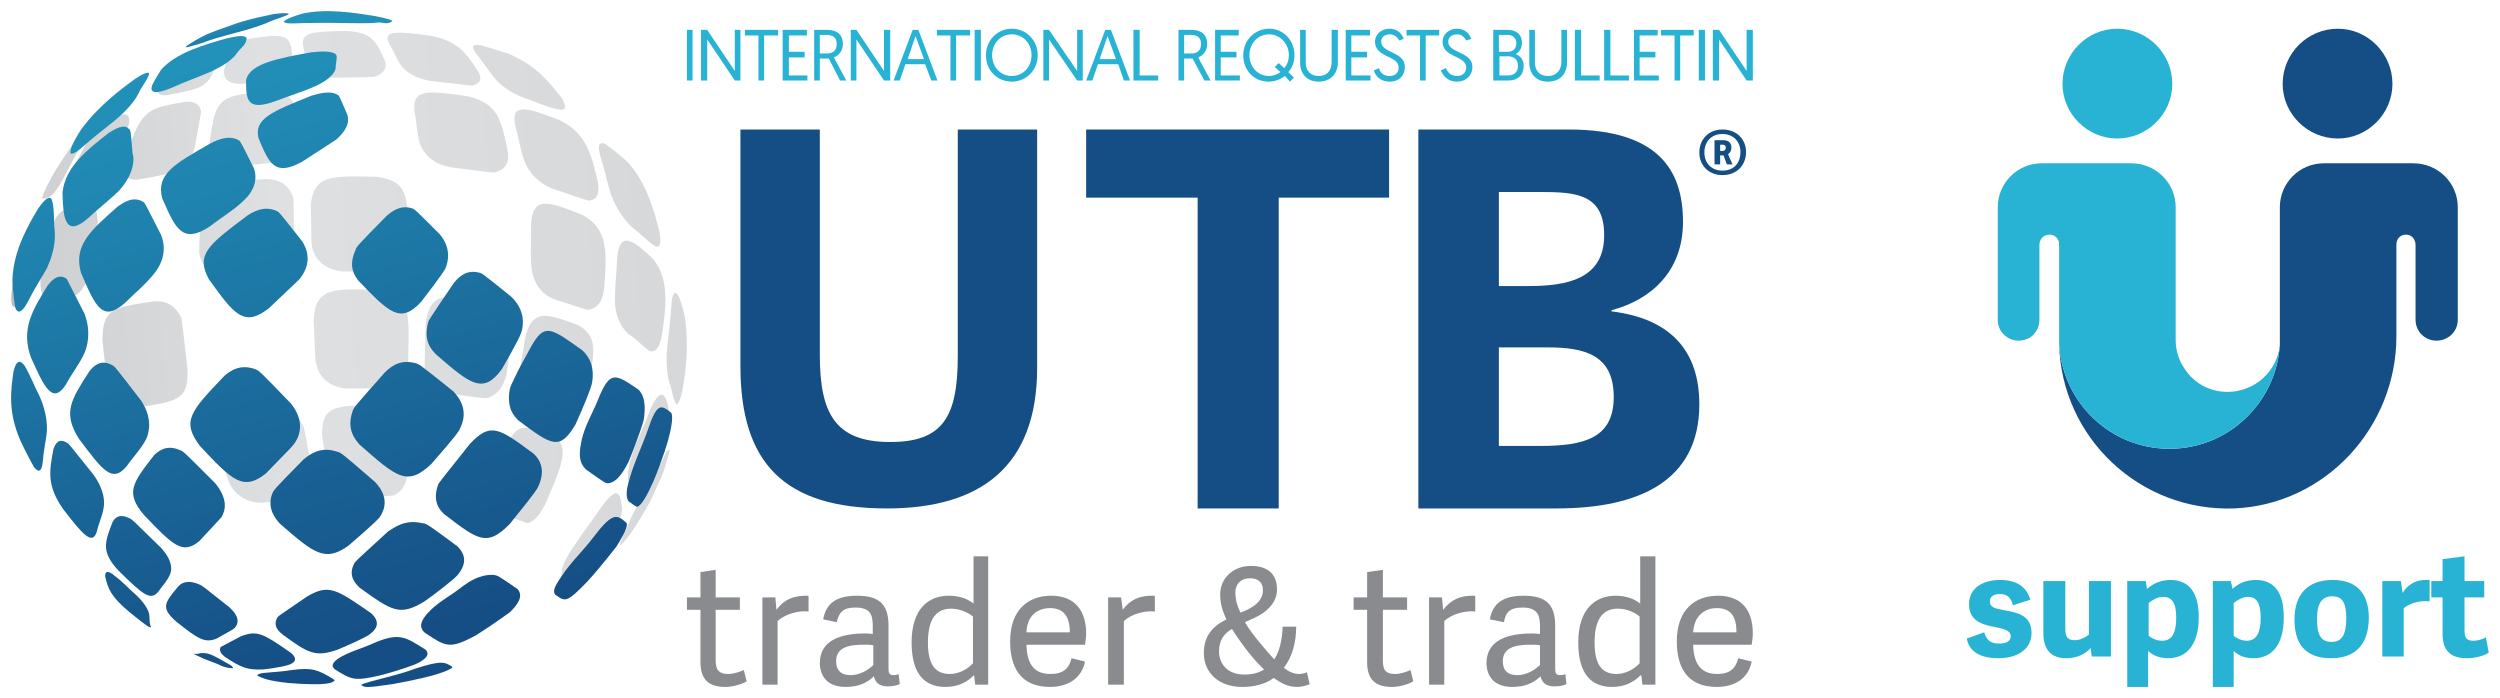<svg version="1.2" xmlns="http://www.w3.org/2000/svg" viewBox="0 0 444 124" width="444" height="124">
	<title>Vector Smart Object-ai</title>
	<defs>
		<linearGradient id="g1" x2="1" gradientUnits="userSpaceOnUse" gradientTransform="matrix(-254.218,20.177,-25.44,-320.524,192.033,98.541)">
			<stop offset="0" stop-color="#cfd0d1"/>
			<stop offset=".548" stop-color="#dfe0e1"/>
			<stop offset="1" stop-color="#b3b5b7"/>
		</linearGradient>
		<linearGradient id="g2" x2="1" gradientUnits="userSpaceOnUse" gradientTransform="matrix(-269.888,21.421,-29.484,-371.478,197.144,86.433)">
			<stop offset="0" stop-color="#cfd0d1"/>
			<stop offset=".548" stop-color="#dfe0e1"/>
			<stop offset="1" stop-color="#b3b5b7"/>
		</linearGradient>
		<linearGradient id="g3" x2="1" gradientUnits="userSpaceOnUse" gradientTransform="matrix(-289.227,22.956,-25.19,-317.37,208.787,77.938)">
			<stop offset="0" stop-color="#cfd0d1"/>
			<stop offset=".548" stop-color="#dfe0e1"/>
			<stop offset="1" stop-color="#b3b5b7"/>
		</linearGradient>
		<linearGradient id="g4" x2="1" gradientUnits="userSpaceOnUse" gradientTransform="matrix(-293.679,23.31,-23.339,-294.05,214.643,77.095)">
			<stop offset="0" stop-color="#cfd0d1"/>
			<stop offset=".548" stop-color="#dfe0e1"/>
			<stop offset="1" stop-color="#b3b5b7"/>
		</linearGradient>
		<linearGradient id="g5" x2="1" gradientUnits="userSpaceOnUse" gradientTransform="matrix(-246.326,19.551,-31.661,-398.903,188.774,93.948)">
			<stop offset="0" stop-color="#cfd0d1"/>
			<stop offset=".548" stop-color="#dfe0e1"/>
			<stop offset="1" stop-color="#b3b5b7"/>
		</linearGradient>
		<linearGradient id="g6" x2="1" gradientUnits="userSpaceOnUse" gradientTransform="matrix(-278.774,22.126,-47.591,-599.609,197.659,85.626)">
			<stop offset="0" stop-color="#cfd0d1"/>
			<stop offset=".548" stop-color="#dfe0e1"/>
			<stop offset="1" stop-color="#b3b5b7"/>
		</linearGradient>
		<linearGradient id="g7" x2="1" gradientUnits="userSpaceOnUse" gradientTransform="matrix(-275.747,21.886,-30.284,-381.552,197.224,68.539)">
			<stop offset="0" stop-color="#cfd0d1"/>
			<stop offset=".548" stop-color="#dfe0e1"/>
			<stop offset="1" stop-color="#b3b5b7"/>
		</linearGradient>
		<linearGradient id="g8" x2="1" gradientUnits="userSpaceOnUse" gradientTransform="matrix(-273.177,21.682,-25.349,-319.374,197.504,62.75)">
			<stop offset="0" stop-color="#cfd0d1"/>
			<stop offset=".548" stop-color="#dfe0e1"/>
			<stop offset="1" stop-color="#b3b5b7"/>
		</linearGradient>
		<linearGradient id="g9" x2="1" gradientUnits="userSpaceOnUse" gradientTransform="matrix(-283.655,22.514,-23.929,-301.482,204.453,59.217)">
			<stop offset="0" stop-color="#cfd0d1"/>
			<stop offset=".548" stop-color="#dfe0e1"/>
			<stop offset="1" stop-color="#b3b5b7"/>
		</linearGradient>
		<linearGradient id="g10" x2="1" gradientUnits="userSpaceOnUse" gradientTransform="matrix(-302.148,23.982,-30.367,-382.602,222.549,58.449)">
			<stop offset="0" stop-color="#cfd0d1"/>
			<stop offset=".548" stop-color="#dfe0e1"/>
			<stop offset="1" stop-color="#b3b5b7"/>
		</linearGradient>
		<linearGradient id="g11" x2="1" gradientUnits="userSpaceOnUse" gradientTransform="matrix(-388.069,30.801,-154.17,-1942.398,225.027,71.193)">
			<stop offset="0" stop-color="#cfd0d1"/>
			<stop offset=".548" stop-color="#dfe0e1"/>
			<stop offset="1" stop-color="#b3b5b7"/>
		</linearGradient>
		<linearGradient id="g12" x2="1" gradientUnits="userSpaceOnUse" gradientTransform="matrix(-318.052,25.244,-55.689,-701.632,206.856,57.648)">
			<stop offset="0" stop-color="#cfd0d1"/>
			<stop offset=".548" stop-color="#dfe0e1"/>
			<stop offset="1" stop-color="#b3b5b7"/>
		</linearGradient>
		<linearGradient id="g13" x2="1" gradientUnits="userSpaceOnUse" gradientTransform="matrix(-297.17,23.587,-34.341,-432.662,202.456,48.386)">
			<stop offset="0" stop-color="#cfd0d1"/>
			<stop offset=".548" stop-color="#dfe0e1"/>
			<stop offset="1" stop-color="#b3b5b7"/>
		</linearGradient>
		<linearGradient id="g14" x2="1" gradientUnits="userSpaceOnUse" gradientTransform="matrix(-281.512,22.344,-22.23,-280.084,201.809,38.482)">
			<stop offset="0" stop-color="#cfd0d1"/>
			<stop offset=".548" stop-color="#dfe0e1"/>
			<stop offset="1" stop-color="#b3b5b7"/>
		</linearGradient>
		<linearGradient id="g15" x2="1" gradientUnits="userSpaceOnUse" gradientTransform="matrix(-269.932,21.425,-20.441,-257.542,198.147,38.061)">
			<stop offset="0" stop-color="#cfd0d1"/>
			<stop offset=".548" stop-color="#dfe0e1"/>
			<stop offset="1" stop-color="#b3b5b7"/>
		</linearGradient>
		<linearGradient id="g16" x2="1" gradientUnits="userSpaceOnUse" gradientTransform="matrix(-265.331,21.06,-31.594,-398.055,198.076,40.923)">
			<stop offset="0" stop-color="#cfd0d1"/>
			<stop offset=".548" stop-color="#dfe0e1"/>
			<stop offset="1" stop-color="#b3b5b7"/>
		</linearGradient>
		<linearGradient id="g17" x2="1" gradientUnits="userSpaceOnUse" gradientTransform="matrix(-7.468,.593,-1.34,-16.886,9.722,58.055)">
			<stop offset="0" stop-color="#cfd0d1"/>
			<stop offset=".548" stop-color="#dfe0e1"/>
			<stop offset="1" stop-color="#b3b5b7"/>
		</linearGradient>
		<linearGradient id="g18" x2="1" gradientUnits="userSpaceOnUse" gradientTransform="matrix(-364.82,28.956,-57.569,-725.32,218.968,36.804)">
			<stop offset="0" stop-color="#cfd0d1"/>
			<stop offset=".548" stop-color="#dfe0e1"/>
			<stop offset="1" stop-color="#b3b5b7"/>
		</linearGradient>
		<linearGradient id="g19" x2="1" gradientUnits="userSpaceOnUse" gradientTransform="matrix(-311.628,24.734,-30.284,-381.551,205.955,27.791)">
			<stop offset="0" stop-color="#cfd0d1"/>
			<stop offset=".548" stop-color="#dfe0e1"/>
			<stop offset="1" stop-color="#b3b5b7"/>
		</linearGradient>
		<linearGradient id="g20" x2="1" gradientUnits="userSpaceOnUse" gradientTransform="matrix(-290.84,23.084,-21.747,-273.996,201.366,21.517)">
			<stop offset="0" stop-color="#cfd0d1"/>
			<stop offset=".548" stop-color="#dfe0e1"/>
			<stop offset="1" stop-color="#b3b5b7"/>
		</linearGradient>
		<linearGradient id="g21" x2="1" gradientUnits="userSpaceOnUse" gradientTransform="matrix(-263.471,20.912,-16.961,-213.692,192.725,18.907)">
			<stop offset="0" stop-color="#cfd0d1"/>
			<stop offset=".548" stop-color="#dfe0e1"/>
			<stop offset="1" stop-color="#b3b5b7"/>
		</linearGradient>
		<linearGradient id="g22" x2="1" gradientUnits="userSpaceOnUse" gradientTransform="matrix(-254.638,20.211,-18.211,-229.447,188.294,20.58)">
			<stop offset="0" stop-color="#cfd0d1"/>
			<stop offset=".548" stop-color="#dfe0e1"/>
			<stop offset="1" stop-color="#b3b5b7"/>
		</linearGradient>
		<linearGradient id="g23" x2="1" gradientUnits="userSpaceOnUse" gradientTransform="matrix(-251.624,19.972,-22.049,-277.804,186.819,22.362)">
			<stop offset="0" stop-color="#cfd0d1"/>
			<stop offset=".548" stop-color="#dfe0e1"/>
			<stop offset="1" stop-color="#b3b5b7"/>
		</linearGradient>
		<linearGradient id="g24" x2="1" gradientUnits="userSpaceOnUse" gradientTransform="matrix(-246.249,19.545,-24.65,-310.562,183.301,23.614)">
			<stop offset="0" stop-color="#cfd0d1"/>
			<stop offset=".548" stop-color="#dfe0e1"/>
			<stop offset="1" stop-color="#b3b5b7"/>
		</linearGradient>
		<linearGradient id="g25" x2="1" gradientUnits="userSpaceOnUse" gradientTransform="matrix(-290.299,23.041,-18.89,-237.995,198.328,11.06)">
			<stop offset="0" stop-color="#cfd0d1"/>
			<stop offset=".548" stop-color="#dfe0e1"/>
			<stop offset="1" stop-color="#b3b5b7"/>
		</linearGradient>
		<linearGradient id="g26" x2="1" gradientUnits="userSpaceOnUse" gradientTransform="matrix(-277.422,22.019,-14.367,-181.015,195.073,5.664)">
			<stop offset="0" stop-color="#cfd0d1"/>
			<stop offset=".548" stop-color="#dfe0e1"/>
			<stop offset="1" stop-color="#b3b5b7"/>
		</linearGradient>
		<linearGradient id="g27" x2="1" gradientUnits="userSpaceOnUse" gradientTransform="matrix(-273.246,21.688,-13.144,-165.598,194.894,3.579)">
			<stop offset="0" stop-color="#cfd0d1"/>
			<stop offset=".548" stop-color="#dfe0e1"/>
			<stop offset="1" stop-color="#b3b5b7"/>
		</linearGradient>
		<linearGradient id="g28" x2="1" gradientUnits="userSpaceOnUse" gradientTransform="matrix(-263.338,20.901,-13.573,-171.001,191.358,3.955)">
			<stop offset="0" stop-color="#cfd0d1"/>
			<stop offset=".548" stop-color="#dfe0e1"/>
			<stop offset="1" stop-color="#b3b5b7"/>
		</linearGradient>
		<linearGradient id="g29" x2="1" gradientUnits="userSpaceOnUse" gradientTransform="matrix(-250.527,19.884,-14.067,-177.235,184.439,5.75)">
			<stop offset="0" stop-color="#cfd0d1"/>
			<stop offset=".548" stop-color="#dfe0e1"/>
			<stop offset="1" stop-color="#b3b5b7"/>
		</linearGradient>
		<linearGradient id="g30" x2="1" gradientUnits="userSpaceOnUse" gradientTransform="matrix(-67.677,-233.844,740.325,-214.258,105.083,161.068)">
			<stop offset="0" stop-color="#154e85"/>
			<stop offset="1" stop-color="#28b3d4"/>
		</linearGradient>
		<linearGradient id="g31" x2="1" gradientUnits="userSpaceOnUse" gradientTransform="matrix(-93.171,-321.934,780.829,-225.981,105.628,217.682)">
			<stop offset="0" stop-color="#154e85"/>
			<stop offset="1" stop-color="#28b3d4"/>
		</linearGradient>
		<linearGradient id="g32" x2="1" gradientUnits="userSpaceOnUse" gradientTransform="matrix(-74.085,-255.984,378.97,-109.678,88.041,170.481)">
			<stop offset="0" stop-color="#154e85"/>
			<stop offset="1" stop-color="#28b3d4"/>
		</linearGradient>
		<linearGradient id="g33" x2="1" gradientUnits="userSpaceOnUse" gradientTransform="matrix(-57.44,-198.473,187.746,-54.336,81.381,128.807)">
			<stop offset="0" stop-color="#154e85"/>
			<stop offset="1" stop-color="#28b3d4"/>
		</linearGradient>
		<linearGradient id="g34" x2="1" gradientUnits="userSpaceOnUse" gradientTransform="matrix(-54.799,-189.345,166.948,-48.317,87.339,119.534)">
			<stop offset="0" stop-color="#154e85"/>
			<stop offset="1" stop-color="#28b3d4"/>
		</linearGradient>
		<linearGradient id="g35" x2="1" gradientUnits="userSpaceOnUse" gradientTransform="matrix(-53.309,-184.198,150.533,-43.566,94.359,113.045)">
			<stop offset="0" stop-color="#154e85"/>
			<stop offset="1" stop-color="#28b3d4"/>
		</linearGradient>
		<linearGradient id="g36" x2="1" gradientUnits="userSpaceOnUse" gradientTransform="matrix(-53.642,-185.347,143.447,-41.515,99.313,109.796)">
			<stop offset="0" stop-color="#154e85"/>
			<stop offset="1" stop-color="#28b3d4"/>
		</linearGradient>
		<linearGradient id="g37" x2="1" gradientUnits="userSpaceOnUse" gradientTransform="matrix(-54.23,-187.38,138.32,-40.031,98.476,108.848)">
			<stop offset="0" stop-color="#154e85"/>
			<stop offset="1" stop-color="#28b3d4"/>
		</linearGradient>
		<linearGradient id="g38" x2="1" gradientUnits="userSpaceOnUse" gradientTransform="matrix(-3.523,-12.175,135.811,-39.305,41.481,12.141)">
			<stop offset="0" stop-color="#154e85"/>
			<stop offset="1" stop-color="#28b3d4"/>
		</linearGradient>
		<linearGradient id="g39" x2="1" gradientUnits="userSpaceOnUse" gradientTransform="matrix(-119.771,-413.843,1332.83,-385.736,110.707,290.448)">
			<stop offset="0" stop-color="#154e85"/>
			<stop offset="1" stop-color="#28b3d4"/>
		</linearGradient>
		<linearGradient id="g40" x2="1" gradientUnits="userSpaceOnUse" gradientTransform="matrix(-65.988,-228.008,262.267,-75.903,61.274,158.683)">
			<stop offset="0" stop-color="#154e85"/>
			<stop offset="1" stop-color="#28b3d4"/>
		</linearGradient>
		<linearGradient id="g41" x2="1" gradientUnits="userSpaceOnUse" gradientTransform="matrix(-60.605,-209.407,212.966,-61.635,59.609,142.46)">
			<stop offset="0" stop-color="#154e85"/>
			<stop offset="1" stop-color="#28b3d4"/>
		</linearGradient>
		<linearGradient id="g42" x2="1" gradientUnits="userSpaceOnUse" gradientTransform="matrix(-57.721,-199.442,201.6,-58.345,72.766,123.442)">
			<stop offset="0" stop-color="#154e85"/>
			<stop offset="1" stop-color="#28b3d4"/>
		</linearGradient>
		<linearGradient id="g43" x2="1" gradientUnits="userSpaceOnUse" gradientTransform="matrix(-58.998,-203.854,218.377,-63.201,82.542,116.556)">
			<stop offset="0" stop-color="#154e85"/>
			<stop offset="1" stop-color="#28b3d4"/>
		</linearGradient>
		<linearGradient id="g44" x2="1" gradientUnits="userSpaceOnUse" gradientTransform="matrix(-70.399,-243.249,330.294,-95.591,95.446,107.841)">
			<stop offset="0" stop-color="#154e85"/>
			<stop offset="1" stop-color="#28b3d4"/>
		</linearGradient>
		<linearGradient id="g45" x2="1" gradientUnits="userSpaceOnUse" gradientTransform="matrix(-82.393,-284.691,489.326,-141.617,62.335,206.827)">
			<stop offset="0" stop-color="#154e85"/>
			<stop offset="1" stop-color="#28b3d4"/>
		</linearGradient>
		<linearGradient id="g46" x2="1" gradientUnits="userSpaceOnUse" gradientTransform="matrix(-64.446,-222.681,234.333,-67.819,39.542,165.225)">
			<stop offset="0" stop-color="#154e85"/>
			<stop offset="1" stop-color="#28b3d4"/>
		</linearGradient>
		<linearGradient id="g47" x2="1" gradientUnits="userSpaceOnUse" gradientTransform="matrix(-59.14,-204.346,175.821,-50.885,34.87,150.045)">
			<stop offset="0" stop-color="#154e85"/>
			<stop offset="1" stop-color="#28b3d4"/>
		</linearGradient>
		<linearGradient id="g48" x2="1" gradientUnits="userSpaceOnUse" gradientTransform="matrix(-57.16,-197.503,187.288,-54.203,46.177,132.763)">
			<stop offset="0" stop-color="#154e85"/>
			<stop offset="1" stop-color="#28b3d4"/>
		</linearGradient>
		<linearGradient id="g49" x2="1" gradientUnits="userSpaceOnUse" gradientTransform="matrix(-59.074,-204.117,222.429,-64.373,57.286,125.672)">
			<stop offset="0" stop-color="#154e85"/>
			<stop offset="1" stop-color="#28b3d4"/>
		</linearGradient>
		<linearGradient id="g50" x2="1" gradientUnits="userSpaceOnUse" gradientTransform="matrix(-64.267,-222.059,298.904,-86.506,68.831,118.645)">
			<stop offset="0" stop-color="#154e85"/>
			<stop offset="1" stop-color="#28b3d4"/>
		</linearGradient>
		<linearGradient id="g51" x2="1" gradientUnits="userSpaceOnUse" gradientTransform="matrix(-77.289,-267.054,480.88,-139.172,77.586,111.384)">
			<stop offset="0" stop-color="#154e85"/>
			<stop offset="1" stop-color="#28b3d4"/>
		</linearGradient>
		<linearGradient id="g52" x2="1" gradientUnits="userSpaceOnUse" gradientTransform="matrix(-53.751,-185.724,119.86,-34.689,3.723,150.108)">
			<stop offset="0" stop-color="#154e85"/>
			<stop offset="1" stop-color="#28b3d4"/>
		</linearGradient>
		<linearGradient id="g53" x2="1" gradientUnits="userSpaceOnUse" gradientTransform="matrix(-52.215,-180.416,103.686,-30.008,11.195,142.315)">
			<stop offset="0" stop-color="#154e85"/>
			<stop offset="1" stop-color="#28b3d4"/>
		</linearGradient>
		<linearGradient id="g54" x2="1" gradientUnits="userSpaceOnUse" gradientTransform="matrix(-52.512,-181.446,123.689,-35.797,20.816,136.895)">
			<stop offset="0" stop-color="#154e85"/>
			<stop offset="1" stop-color="#28b3d4"/>
		</linearGradient>
		<linearGradient id="g55" x2="1" gradientUnits="userSpaceOnUse" gradientTransform="matrix(-54.267,-187.508,159.319,-46.109,32.178,131.898)">
			<stop offset="0" stop-color="#154e85"/>
			<stop offset="1" stop-color="#28b3d4"/>
		</linearGradient>
		<linearGradient id="g56" x2="1" gradientUnits="userSpaceOnUse" gradientTransform="matrix(-67.647,-233.739,369.501,-106.938,55.411,120.585)">
			<stop offset="0" stop-color="#154e85"/>
			<stop offset="1" stop-color="#28b3d4"/>
		</linearGradient>
		<linearGradient id="g57" x2="1" gradientUnits="userSpaceOnUse" gradientTransform="matrix(-95.844,-331.169,925.265,-267.782,62.795,111.46)">
			<stop offset="0" stop-color="#154e85"/>
			<stop offset="1" stop-color="#28b3d4"/>
		</linearGradient>
		<linearGradient id="g58" x2="1" gradientUnits="userSpaceOnUse" gradientTransform="matrix(-218.195,-753.926,5982.705,-1731.464,60.383,84.693)">
			<stop offset="0" stop-color="#154e85"/>
			<stop offset="1" stop-color="#28b3d4"/>
		</linearGradient>
		<linearGradient id="g59" x2="1" gradientUnits="userSpaceOnUse" gradientTransform="matrix(-45.991,-158.91,47.395,-13.717,-6.5,137.062)">
			<stop offset="0" stop-color="#154e85"/>
			<stop offset="1" stop-color="#28b3d4"/>
		</linearGradient>
		<linearGradient id="g60" x2="1" gradientUnits="userSpaceOnUse" gradientTransform="matrix(-47.223,-163.171,75.193,-21.762,9.998,133.014)">
			<stop offset="0" stop-color="#154e85"/>
			<stop offset="1" stop-color="#28b3d4"/>
		</linearGradient>
		<linearGradient id="g61" x2="1" gradientUnits="userSpaceOnUse" gradientTransform="matrix(-49.731,-171.834,116.413,-33.691,23.233,129.902)">
			<stop offset="0" stop-color="#154e85"/>
			<stop offset="1" stop-color="#28b3d4"/>
		</linearGradient>
		<linearGradient id="g62" x2="1" gradientUnits="userSpaceOnUse" gradientTransform="matrix(-55.24,-190.868,197.983,-57.298,35.353,126.704)">
			<stop offset="0" stop-color="#154e85"/>
			<stop offset="1" stop-color="#28b3d4"/>
		</linearGradient>
		<linearGradient id="g63" x2="1" gradientUnits="userSpaceOnUse" gradientTransform="matrix(-64.038,-221.271,376.097,-108.847,44.929,121.864)">
			<stop offset="0" stop-color="#154e85"/>
			<stop offset="1" stop-color="#28b3d4"/>
		</linearGradient>
		<linearGradient id="g64" x2="1" gradientUnits="userSpaceOnUse" gradientTransform="matrix(-63.427,-219.158,561.775,-162.584,50.949,117.113)">
			<stop offset="0" stop-color="#154e85"/>
			<stop offset="1" stop-color="#28b3d4"/>
		</linearGradient>
		<linearGradient id="g65" x2="1" gradientUnits="userSpaceOnUse" gradientTransform="matrix(-45.004,-155.5,75.587,-21.876,22.089,127.029)">
			<stop offset="0" stop-color="#154e85"/>
			<stop offset="1" stop-color="#28b3d4"/>
		</linearGradient>
		<linearGradient id="g66" x2="1" gradientUnits="userSpaceOnUse" gradientTransform="matrix(-47.645,-164.627,228.792,-66.215,38.511,122.363)">
			<stop offset="0" stop-color="#154e85"/>
			<stop offset="1" stop-color="#28b3d4"/>
		</linearGradient>
	</defs>
	<style>
		.s0 { fill: #28b3d4 } 
		.s1 { fill: #154e85 } 
		.s2 { fill: #898b8e } 
		.s3 { fill: url(#g1) } 
		.s4 { fill: url(#g2) } 
		.s5 { fill: url(#g3) } 
		.s6 { fill: url(#g4) } 
		.s7 { fill: url(#g5) } 
		.s8 { fill: url(#g6) } 
		.s9 { fill: url(#g7) } 
		.s10 { fill: url(#g8) } 
		.s11 { fill: url(#g9) } 
		.s12 { fill: url(#g10) } 
		.s13 { fill: url(#g11) } 
		.s14 { fill: url(#g12) } 
		.s15 { fill: url(#g13) } 
		.s16 { fill: url(#g14) } 
		.s17 { fill: url(#g15) } 
		.s18 { fill: url(#g16) } 
		.s19 { fill: url(#g17) } 
		.s20 { fill: url(#g18) } 
		.s21 { fill: url(#g19) } 
		.s22 { fill: url(#g20) } 
		.s23 { fill: url(#g21) } 
		.s24 { fill: url(#g22) } 
		.s25 { fill: url(#g23) } 
		.s26 { fill: url(#g24) } 
		.s27 { fill: url(#g25) } 
		.s28 { fill: url(#g26) } 
		.s29 { fill: url(#g27) } 
		.s30 { fill: url(#g28) } 
		.s31 { fill: url(#g29) } 
		.s32 { fill: url(#g30) } 
		.s33 { fill: url(#g31) } 
		.s34 { fill: url(#g32) } 
		.s35 { fill: url(#g33) } 
		.s36 { fill: url(#g34) } 
		.s37 { fill: url(#g35) } 
		.s38 { fill: url(#g36) } 
		.s39 { fill: url(#g37) } 
		.s40 { fill: url(#g38) } 
		.s41 { fill: url(#g39) } 
		.s42 { fill: url(#g40) } 
		.s43 { fill: url(#g41) } 
		.s44 { fill: url(#g42) } 
		.s45 { fill: url(#g43) } 
		.s46 { fill: url(#g44) } 
		.s47 { fill: url(#g45) } 
		.s48 { fill: url(#g46) } 
		.s49 { fill: url(#g47) } 
		.s50 { fill: url(#g48) } 
		.s51 { fill: url(#g49) } 
		.s52 { fill: url(#g50) } 
		.s53 { fill: url(#g51) } 
		.s54 { fill: url(#g52) } 
		.s55 { fill: url(#g53) } 
		.s56 { fill: url(#g54) } 
		.s57 { fill: url(#g55) } 
		.s58 { fill: url(#g56) } 
		.s59 { fill: url(#g57) } 
		.s60 { fill: url(#g58) } 
		.s61 { fill: url(#g59) } 
		.s62 { fill: url(#g60) } 
		.s63 { fill: url(#g61) } 
		.s64 { fill: url(#g62) } 
		.s65 { fill: url(#g63) } 
		.s66 { fill: url(#g64) } 
		.s67 { fill: url(#g65) } 
		.s68 { fill: url(#g66) } 
	</style>
	<g id="Layer 1">
		<g id="&lt;Group&gt;">
			<path id="&lt;Compound Path&gt;" class="s0" d="m122 5.3h1v9h-1z"/>
			<path id="&lt;Compound Path&gt;" class="s0" d="m124.5 5.3h1.1l4.9 7.3v-7.3h1v9h-1l-4.9-7.3v7.3h-1.1z"/>
			<path id="&lt;Compound Path&gt;" class="s0" d="m134.7 6.3h-2.4v-1h5.9v1h-2.5v8h-1z"/>
			<path id="&lt;Compound Path&gt;" class="s0" d="m139 5.3h4.3v1h-3.2v2.9h2.8v1h-2.8v3.2h3.3v0.9h-4.4z"/>
			<path id="&lt;Compound Path&gt;" fill-rule="evenodd" class="s0" d="m144.6 5.3h2.3c1.8 0 2.8 0.9 2.8 2.5 0 1.1-0.6 2-1.6 2.4l2.2 4.1h-1.1l-2-3.9h-1.6v3.9h-1zm2.3 4.2c1 0 1.7-0.5 1.7-1.7 0-1-0.5-1.6-1.8-1.6h-1.2v3.3z"/>
			<path id="&lt;Compound Path&gt;" class="s0" d="m151.1 5.3h1l4.9 7.3v-7.3h1.1v9h-1.1l-4.9-7.3v7.3h-1z"/>
			<path id="&lt;Compound Path&gt;" fill-rule="evenodd" class="s0" d="m160.8 11.4l-1 2.9h-1.1l3.4-9h1l3.4 9h-1.1l-1.1-2.9zm1.8-5l-1.4 4.1h2.9z"/>
			<path id="&lt;Compound Path&gt;" class="s0" d="m168.8 6.3h-2.4v-1h5.9v1h-2.5v8h-1z"/>
			<path id="&lt;Compound Path&gt;" class="s0" d="m173.1 5.3h1.1v9h-1.1z"/>
			<path id="&lt;Compound Path&gt;" fill-rule="evenodd" class="s0" d="m179.7 5.1c2.6 0 4.6 2.1 4.6 4.7 0 2.6-2 4.7-4.6 4.7-2.6 0-4.6-2-4.6-4.7 0-2.6 2-4.7 4.6-4.7zm0 8.4c2 0 3.5-1.6 3.5-3.7 0-2.1-1.5-3.7-3.5-3.7-2 0-3.5 1.6-3.5 3.7 0 2.1 1.5 3.7 3.5 3.7z"/>
			<path id="&lt;Compound Path&gt;" class="s0" d="m185.3 5.3h1l5 7.3v-7.3h1v9h-1l-5-7.3v7.3h-1z"/>
			<path id="&lt;Compound Path&gt;" fill-rule="evenodd" class="s0" d="m195 11.4l-1 2.9h-1.1l3.4-9h1l3.4 9h-1.1l-1-2.9zm1.7-5l-1.4 4.1h2.9z"/>
			<path id="&lt;Compound Path&gt;" class="s0" d="m201.3 5.3h1.1v8.1h3.3v0.9h-4.4z"/>
			<path id="&lt;Compound Path&gt;" fill-rule="evenodd" class="s0" d="m209.3 5.3h2.3c1.8 0 2.8 0.9 2.8 2.5 0 1.1-0.6 2-1.6 2.4l2.2 4.1h-1.1l-2.1-3.9h-1.5v3.9h-1zm2.3 4.2c1 0 1.7-0.5 1.7-1.7 0-1-0.5-1.6-1.8-1.6h-1.2v3.3z"/>
			<path id="&lt;Compound Path&gt;" class="s0" d="m215.8 5.3h4.2v1h-3.2v2.9h2.8v1h-2.8v3.2h3.4v0.9h-4.4z"/>
			<path id="&lt;Compound Path&gt;" fill-rule="evenodd" class="s0" d="m225.4 5.1c2.6 0 4.5 2.1 4.5 4.7 0 1.2-0.4 2.3-1.1 3l1 1-0.7 0.7-0.9-1c-0.8 0.6-1.8 1-2.9 1-2.6 0-4.5-2-4.5-4.7 0-2.6 2-4.7 4.6-4.7zm0 8.4c0.7 0 1.5-0.3 2-0.7l-1-0.9 0.7-0.7 1 0.9c0.5-0.6 0.8-1.4 0.8-2.3 0-2.1-1.6-3.7-3.5-3.7-2 0-3.5 1.6-3.5 3.7 0 2.1 1.5 3.7 3.5 3.7z"/>
			<path id="&lt;Compound Path&gt;" class="s0" d="m230.9 11.1v-5.8h1v5.8c0 1.4 0.8 2.4 2.3 2.4 1.5 0 2.3-1 2.3-2.5v-5.7h1.1v5.8c0 2-1.3 3.4-3.4 3.4-2.1 0-3.3-1.4-3.3-3.4z"/>
			<path id="&lt;Compound Path&gt;" class="s0" d="m239 5.3h4.3v1h-3.3v2.9h2.8v1h-2.8v3.2h3.4v0.9h-4.4z"/>
			<path id="&lt;Compound Path&gt;" class="s0" d="m244.9 12.1c0.2 0.7 0.7 1.4 1.9 1.4 1 0 1.6-0.6 1.6-1.5 0-2.2-4.2-1.7-4.2-4.6 0-1.2 1-2.3 2.6-2.3 1.6 0 2.3 1.2 2.5 1.8l-0.8 0.3c-0.2-0.4-0.7-1.1-1.7-1.1-1 0-1.5 0.6-1.5 1.3 0 2.1 4.2 1.7 4.2 4.5 0 1.5-1 2.6-2.7 2.6-1.8 0-2.6-1.2-2.8-2z"/>
			<path id="&lt;Compound Path&gt;" class="s0" d="m252.2 6.3h-2.4v-1h5.8v1h-2.4v8h-1z"/>
			<path id="&lt;Compound Path&gt;" class="s0" d="m256.8 12.1c0.3 0.7 0.8 1.4 2 1.4 0.9 0 1.6-0.6 1.6-1.5 0-2.2-4.2-1.7-4.2-4.6 0-1.2 1-2.3 2.6-2.3 1.6 0 2.3 1.2 2.5 1.8l-0.9 0.3c-0.2-0.4-0.7-1.1-1.6-1.1-1 0-1.6 0.6-1.6 1.3 0 2.1 4.3 1.7 4.3 4.5 0 1.5-1.1 2.6-2.8 2.6-1.7 0-2.5-1.2-2.8-2z"/>
			<path id="&lt;Compound Path&gt;" fill-rule="evenodd" class="s0" d="m265.2 5.3h2.5c1.7 0 2.6 0.9 2.6 2.3 0 0.9-0.4 1.6-1.1 2 0.8 0.3 1.4 1 1.4 2.1 0 1.7-1.1 2.6-2.7 2.6h-2.7zm2.6 3.9c0.9 0 1.5-0.6 1.5-1.5 0-0.9-0.6-1.5-1.5-1.5h-1.6v3zm0 4.2c1.1 0 1.8-0.6 1.8-1.7 0-1.2-0.8-1.7-1.8-1.7h-1.5v3.4z"/>
			<path id="&lt;Compound Path&gt;" class="s0" d="m271.6 11.1v-5.8h1v5.8c0 1.4 0.8 2.4 2.3 2.4 1.5 0 2.4-1 2.4-2.5v-5.7h1v5.8c0 2-1.2 3.4-3.4 3.4-2.1 0-3.3-1.4-3.3-3.4z"/>
			<path id="&lt;Compound Path&gt;" class="s0" d="m279.7 5.3h1.1v8.1h3.3v0.9h-4.4z"/>
			<path id="&lt;Compound Path&gt;" class="s0" d="m284.9 5.3h1.1v8.1h3.3v0.9h-4.4z"/>
			<path id="&lt;Compound Path&gt;" class="s0" d="m290.2 5.3h4.2v1h-3.2v2.9h2.8v1h-2.8v3.2h3.4v0.9h-4.4z"/>
			<path id="&lt;Compound Path&gt;" class="s0" d="m297.4 6.3h-2.4v-1h5.8v1h-2.4v8h-1z"/>
			<path id="&lt;Compound Path&gt;" class="s0" d="m301.7 5.3h1.1v9h-1.1z"/>
			<path id="&lt;Compound Path&gt;" class="s0" d="m304.2 5.3h1.1l4.9 7.3v-7.3h1.1v9h-1.1l-4.9-7.3v7.3h-1.1z"/>
		</g>
		<g id="&lt;Group&gt;">
			<path id="&lt;Compound Path&gt;" fill-rule="evenodd" class="s1" d="m305.9 23c2.6 0 4.2 1.8 4.2 4 0 2.3-1.6 4.1-4.2 4.1-2.5 0-4.1-1.8-4.1-4 0-2.3 1.6-4.1 4.1-4.1zm0 7.3c2.1 0 3.2-1.4 3.2-3.3 0-1.8-1.2-3.2-3.2-3.2-2 0-3.2 1.4-3.2 3.3 0 1.8 1.2 3.2 3.2 3.2zm-0.4-2.7v1.6h-1v-4.3h1.6c0.9 0 1.4 0.5 1.4 1.3 0 0.6-0.3 1-0.6 1.2l0.8 1.8h-1l-0.6-1.6zm0-1.9v1.1h0.5c0.3 0 0.5-0.3 0.5-0.6 0-0.3-0.2-0.5-0.5-0.5z"/>
		</g>
		<g id="&lt;Group&gt;">
			<path id="&lt;Compound Path&gt;" class="s2" d="m128.8 122c-2.9 0-4.4-1.3-4.4-4.4v-9.3h-2.4v-2.2h2.4v-4.5l2.7-0.4v4.9h4.3v2.2h-4.3v8.9c0 1.6 0.4 2.5 2.3 2.5 0.9 0 2-0.4 2.7-0.7l0.5 2c-0.8 0.5-2.4 1-3.8 1z"/>
			<path id="&lt;Compound Path&gt;" class="s2" d="m138.1 110.3v11.3h-2.7v-15.5h2.3l0.2 2.2c1.3-1.8 3-2.5 5.2-2.5 0.1 0 0.3 0 0.5 0v2.8c-1.9-0.2-4.2 0.5-5.5 1.7z"/>
			<path id="&lt;Compound Path&gt;" fill-rule="evenodd" class="s2" d="m158.7 119.9c0.3 0 0.5 0 0.9-0.2l0.2 1.8c-0.7 0.3-1.4 0.4-2.2 0.4-1.5 0-2.2-0.8-2.4-1.8-1.2 1.2-2.8 1.9-5 1.9-3.9 0-4.6-2.7-4.6-4.2 0-4.1 3.7-5.3 8.1-5.3q0.7 0 1.3 0.1v-1.5c0-2-0.5-3.2-3.1-3.2-2.1 0-2.9 0.8-3.3 2.6l-2.4-0.5c0.5-2.9 2.4-4.2 6-4.2 3.8 0 5.6 1.4 5.6 5.3v7.6c0 0.8 0.1 1.2 0.9 1.2zm-5.2-5.4c-2.2 0-5 0.2-5 2.9 0 1.3 0.5 2.5 2.6 2.5 1.6 0 3.1-0.9 4-1.8v-3.5c-0.5-0.1-1-0.1-1.6-0.1z"/>
			<path id="&lt;Compound Path&gt;" fill-rule="evenodd" class="s2" d="m173.2 121.6l-0.2-1.6v-0.1c-1.3 1.3-2.9 2.1-5.1 2.1-3.6 0-6-2.2-6-7.9 0-6.1 3.1-8.3 6.6-8.3 1.8 0 3.3 0.5 4.4 1.4v-8.4h2.6v22.8zm-4.3-13.5c-3 0-4.1 2.4-4.1 6 0 3.8 1.2 5.6 3.9 5.6 1.6 0 3.2-0.9 4.1-1.9v-8.3c-0.7-0.6-2.2-1.4-3.9-1.4z"/>
			<path id="&lt;Compound Path&gt;" fill-rule="evenodd" class="s2" d="m179.4 113.9c0-5.7 3.3-8.1 7.3-8.1 4.3 0 6.2 2.8 6.2 6.7 0 0.6-0.1 1.3-0.2 2h-10.4c0.1 4 1.8 5.2 4.3 5.2 2.2 0 3.3-1 3.7-2.8l2.4 0.6c-0.6 3-3.1 4.5-6.2 4.5-5.5 0-7.1-3.8-7.1-8.1zm7.1-5.9c-2.1 0-4.1 1.2-4.2 4.3h7.7c0-2.8-1.1-4.3-3.5-4.3z"/>
			<path id="&lt;Compound Path&gt;" class="s2" d="m199.6 110.3v11.3h-2.8v-15.5h2.3l0.3 2.2c1.3-1.8 3-2.5 5.1-2.5 0.2 0 0.3 0 0.6 0v2.8c-1.9-0.2-4.2 0.5-5.5 1.7z"/>
			<path id="&lt;Compound Path&gt;" fill-rule="evenodd" class="s2" d="m222.2 110l-1.1 0.5q1 1.7 2.6 3.6 1.4 1.7 2.6 3c1-1.5 1.4-3.5 1.5-5.8h2.4c0 2.6-0.6 5.3-2.2 7.3 0.9 0.7 1.8 1.1 2.7 1.1q0.7 0 1.4-0.3l0.5 2.1c-0.7 0.3-1.5 0.5-2.2 0.5-1.7 0-2.9-0.7-4.2-1.6-1.3 1-3.2 1.6-5.6 1.6-4.1 0-6.8-2.5-6.8-6 0-2.9 1.4-4.7 4-6-0.7-1.5-1.1-2.9-1.1-4.4 0-2.9 2.3-5.1 5.5-5.1 2.1 0 4.6 0.8 4.6 4.2 0 1.7-1 3.8-4.6 5.3zm2.3 8.9c-1.4-1.3-2.6-2.8-3.5-4-0.9-1.2-1.6-2.2-2.2-3.2-1.4 0.8-2.3 2-2.3 4 0 2.1 1.4 4.1 4.5 4.1 1.4 0 2.6-0.3 3.5-0.9zm-4.2-10.1c0 0 1-0.4 1-0.4 2.1-1 3-2.1 3-3.6 0-1.2-0.7-2.1-2.3-2.1-1.5 0-2.6 0.9-2.6 2.6 0 1.1 0.3 2.3 0.9 3.5z"/>
			<path id="&lt;Compound Path&gt;" class="s2" d="m247.2 122c-2.9 0-4.4-1.3-4.4-4.4v-9.3h-2.4v-2.2h2.4v-4.5l2.8-0.4v4.9h4.3v2.2h-4.3v8.9c0 1.6 0.3 2.5 2.2 2.5 0.9 0 2.1-0.4 2.7-0.7l0.5 2c-0.8 0.5-2.4 1-3.8 1z"/>
			<path id="&lt;Compound Path&gt;" class="s2" d="m256.5 110.3v11.3h-2.7v-15.5h2.3l0.2 2.2c1.4-1.8 3-2.5 5.2-2.5 0.2 0 0.3 0 0.5 0v2.8c-1.9-0.2-4.2 0.5-5.5 1.7z"/>
			<path id="&lt;Compound Path&gt;" fill-rule="evenodd" class="s2" d="m277.1 119.9c0.3 0 0.6 0 0.9-0.2l0.2 1.8c-0.6 0.3-1.4 0.4-2.2 0.4-1.5 0-2.2-0.8-2.4-1.8-1.2 1.2-2.8 1.9-5 1.9-3.9 0-4.6-2.7-4.6-4.2 0-4.1 3.7-5.3 8.1-5.3q0.7 0 1.4 0.1v-1.5c0-2-0.6-3.2-3.1-3.2-2.2 0-3 0.8-3.3 2.6l-2.5-0.5c0.5-2.9 2.4-4.2 6-4.2 3.8 0 5.6 1.4 5.6 5.3v7.6c0 0.8 0.1 1.2 0.9 1.2zm-5.2-5.4c-2.1 0-5 0.2-5 2.9 0 1.3 0.5 2.5 2.6 2.5 1.6 0 3.1-0.9 4-1.8v-3.5c-0.4-0.1-1-0.1-1.6-0.1z"/>
			<path id="&lt;Compound Path&gt;" fill-rule="evenodd" class="s2" d="m291.7 121.6l-0.2-1.6-0.1-0.1c-1.3 1.3-2.9 2.1-5.1 2.1-3.6 0-6-2.2-6-7.9 0-6.1 3.2-8.3 6.6-8.3 1.8 0 3.3 0.5 4.4 1.4v-8.4h2.7v22.8zm-4.4-13.5c-3 0-4.1 2.4-4.1 6 0 3.8 1.2 5.6 3.9 5.6 1.6 0 3.2-0.9 4.1-1.9v-8.3c-0.7-0.6-2.1-1.4-3.9-1.4z"/>
			<path id="&lt;Compound Path&gt;" fill-rule="evenodd" class="s2" d="m297.8 113.9c0-5.7 3.3-8.1 7.3-8.1 4.4 0 6.2 2.8 6.2 6.7 0 0.6-0.1 1.3-0.2 2h-10.4c0.1 4 1.9 5.2 4.3 5.2 2.2 0 3.3-1 3.7-2.8l2.4 0.6c-0.6 3-3 4.5-6.2 4.5-5.5 0-7.1-3.8-7.1-8.1zm7.1-5.9c-2 0-4 1.2-4.2 4.3h7.7c0-2.8-1-4.3-3.5-4.3z"/>
		</g>
		<g id="&lt;Group&gt;">
			<g id="&lt;Group&gt;">
				<path id="&lt;Path&gt;" class="s3" d="m102.2 96.6c1.4-2.1 2.9-4.1 4.3-6.1 3.3-4.8 3.6-2.6 3.9-0.8 0 0.2 0.1 0.5 0.1 0.8-0.3 3.2-4.5 7.5-7.6 10.6-0.7 0.7-2.7 2.5-3.3 2.2 0-0.7 0.2-1.4 0.2-2.1 0.2-1.4 1.9-3.9 2.4-4.6z"/>
				<path id="&lt;Path&gt;" class="s4" d="m88.3 87c0 0 0 0 1.5-7 1.6-5.4 3.9-4.4 8.5-2.6 2.9 1.9 1.6 5.1-1.4 12-0.5 1-1.5 3-3.1 3.5-0.2 0-0.2 0-3.8-1.3-1.9-1.1-1.8-3.5-1.7-4.6z"/>
				<path id="&lt;Path&gt;" class="s5" d="m58.4 84.5c-0.1-0.3-0.3-1-1.2-7.2-0.1-5.5 2.8-5.4 10.5-5.2 1.2 0.2 3.1 0.4 4.3 3.4 0.3 0.7 0.3 0.7 0.4 8.1-0.1 1.1-0.2 3.2-2.3 4.3-0.5 0.2-0.5 0.2-6.7 0.3-3.3-0.3-4.5-2.5-5-3.7z"/>
				<path id="&lt;Path&gt;" class="s6" d="m40.9 86.1c-0.7-1.2-2.3-7.1-2.3-7.2-0.8-5.5 2.2-5.7 10.1-6.3 1.3 0 3.4 0.1 5.1 2.9 0.2 0.4 0.2 0.4 1.7 8.2 0.1 1.1 0.3 3.2-1.7 4.5-0.5 0.3-0.5 0.3-7.2 1.1-3.4 0-5.1-2-5.7-3.2z"/>
				<path id="&lt;Path&gt;" class="s7" d="m114.1 88.2c2.1-3.7 2.4-4.2 3.3-6 0.8-1.7 1.1-2.2 1.4-2.4q0 0 0.1 0c0 0.7-0.7 2.9-1.1 4.1-0.3 0.8-0.4 0.9-0.7 1.6l-1.3 2.9c-1.3 2.6-2.9 5-3.9 6.5-1 1.3-1.4 1.7-1.8 2q0 0 0-0.1c0.2-1.1 0.9-2.1 1.3-3.2 0.6-1.8 2.1-4.3 2.7-5.4z"/>
				<path id="&lt;Path&gt;" class="s8" d="m112.6 79.8c0.9-2.3 1.9-4.5 2.8-6.8 1.7-4.1 2.5-2.8 2.8-2.3 0.4 0.8 0.6 2.1 0.8 3.1 0.3 4-2.3 8.8-4.3 12.2-1 1.6-1.6 2.5-2.3 2.5-1-0.8-0.5-2-0.8-3-0.4-2 0.7-4.8 1-5.7z"/>
				<path id="&lt;Path&gt;" class="s9" d="m92.2 67.9c0-2.6 0.7-5.1 1-7.6 1.2-5.7 4-4.6 9.6-2.5 3.8 2.2 2.8 5.8 0.8 13.1-0.4 1-1.2 3.3-3.2 3.8-0.3 0-0.3 0-5.4-1.6-2.5-1.2-2.8-3.8-2.8-5.2z"/>
				<path id="&lt;Path&gt;" class="s10" d="m75.4 65.2c0-0.4 0-0.4 0.2-7.7 0.7-5.8 3.7-5.3 11.1-4 4.8 1.4 4.4 4.3 3.3 12.8-0.3 1.1-0.8 3.4-3.2 4.3-0.5 0.2-0.5 0.2-7.1-0.7-3.3-0.7-4.1-3.2-4.3-4.7z"/>
				<path id="&lt;Path&gt;" class="s11" d="m56.2 64.8c-0.2-0.6-0.2-0.8-0.5-7.9 0.3-5.8 3.2-5.7 11.8-5.4 5.3 0.8 5.2 3.3 5 12.5-0.1 1.1-0.4 3.5-3 4.7-0.6 0.3-0.6 0.3-8.1 0.3-3.7-0.4-4.9-2.8-5.2-4.2z"/>
				<path id="&lt;Path&gt;" class="s12" d="m19.3 68.6c-0.2-0.8-0.8-4.8-1.1-8.1 0-5.7 1.8-5.9 9.3-7 1.2 0 3.2 0 4.7 2.9 0.1 0.4 0.1 0.4 1.1 9.1 0.2 5.5-1.6 5.8-9.2 6.9-2.9 0-4.2-2.1-4.8-3.8z"/>
				<path id="&lt;Path&gt;" class="s13" d="m118.5 61.7c0.2-2.3 0.6-4.6 0.7-7 0.1-1.8 0.3-2.4 0.7-2.7q0.8 0.1 1.7 4.2c0.9 5.6 0 10.9-0.4 13.1-0.4 1.7-0.6 2.2-1 2.5q0 0-0.1 0c-0.7-1.2-0.7-2.6-1.2-3.8-0.7-2.4-0.5-5.4-0.4-6.3z"/>
				<path id="&lt;Path&gt;" class="s14" d="m109.2 53.4c0-2.5 0.3-4.9 0.4-7.3 0.3-5.8 3.4-2.9 6.4-0.1 2.9 3.6 2.3 8.3 1.6 13.3-0.2 1.1-0.6 3.1-1.9 3.1-0.4 0-0.4 0-3.1-2.4-0.3-0.2-0.7-0.5-1-0.7-2.1-1.9-2.4-4.7-2.4-5.9z"/>
				<path id="&lt;Path&gt;" class="s15" d="m94.4 47.7c-0.3-2.5 0-5-0.1-7.6 0.2-5.5 3.2-4.3 9.2-1.9 4.5 2.5 4.3 6.5 3.8 13.1-0.2 1.1-0.5 3.3-2.7 3.7-0.2 0.1-0.2 0.1-6.3-1.9-3-1.3-3.7-3.9-3.9-5.4z"/>
				<path id="&lt;Path&gt;" class="s16" d="m55.4 43.8c-0.1-0.7-0.1-0.7-0.2-7.5 0.6-5.2 3.4-5.1 11.8-4.9 5.4 0.8 5.4 3.1 5.7 11.8-0.1 1.2-0.3 3.6-3.2 4.8-0.6 0.3-0.6 0.3-8.7 0.2-3.7-0.4-5-2.6-5.4-4.4z"/>
				<path id="&lt;Path&gt;" class="s17" d="m35.4 45c0-0.3-0.1-1 0.3-7.4 0.9-5.1 3.4-5.3 11.4-5.8 1.1 0 3.5 0.1 4.7 2.6 0.4 0.8 0.4 0.8 0.4 8.4-0.1 1.2-0.3 3.6-3.2 5.1-0.7 0.4-0.7 0.4-8.6 1-3.6-0.1-4.7-2.2-5-3.9z"/>
				<path id="&lt;Path&gt;" class="s18" d="m7.2 49.5c0-0.2 0.4-3.1 1.4-7.3 1.4-4.9 2.2-5.1 6.6-6 0.6 0 1.9 0 2.1 2.4 0.3 2.8-0.7 5.5-1 8.2-0.2 1.3-0.6 3.6-2.4 5.3-0.6 0.5-0.6 0.5-4.8 1.2-1.8 0-2-2.1-1.9-3.8z"/>
				<path id="&lt;Path&gt;" class="s19" d="m2.3 50.3c0 0 0.6-3.2 1.8-7.3 1.6-4.8 1.8-4.9 3.5-5.2 0.4 0.1 0.6 0.5 0.3 2.7-0.4 2.8-1.2 5.4-1.7 8.2-1 5.4-1.9 5.5-3.8 5.8-0.7-0.4-0.3-3.3-0.1-4.2z"/>
				<path id="&lt;Path&gt;" class="s20" d="m108.5 34.5c-0.7-2.2-1.1-4.4-1.8-6.5-0.8-2.7 0-2.8 0.9-2.4 0 0.1 1.8 1.3 3.8 3.1 3.6 4 4.8 9 5.7 12.3q0.6 3.6-0.9 2.6c-1.4-0.9-2.5-2.2-3.9-3.2-2.3-2.1-3.4-4.8-3.8-5.9z"/>
				<path id="&lt;Path&gt;" class="s21" d="m93.1 28.5c-0.7-2-1-4.1-1.6-6.2-0.9-4.3 2.6-3 7.8-1 4.8 2.3 5.7 6 6.9 11.1 0.1 1 0.4 3-1.5 3.2-0.1 0.1-0.1 0.1-6.6-2.1-3.4-1.4-4.6-3.9-5-5z"/>
				<path id="&lt;Path&gt;" class="s22" d="m74.6 25.6c-0.6-1.9-0.6-4-1-5.9-0.4-4 2.5-3.6 9.5-2.6 5.3 1.3 5.9 4 7.1 9.9 0.1 0.9 0.3 2.9-2.2 3.6-0.4 0.1-0.4 0.1-8-0.9-3.7-0.7-4.9-2.9-5.4-4.1z"/>
				<path id="&lt;Path&gt;" class="s23" d="m37.1 26.6c0-0.4-0.1-0.7 0.9-5.8 1.1-3.8 3.1-4 9.9-4.6 0.8 0 3.1 0 4.1 1.9 0.4 0.7 0.4 0.7 0.3 6.4-0.1 0.9-0.4 2.9-3.1 4.1-0.6 0.3-0.6 0.3-8 1-3.2 0-4-1.6-4.1-3z"/>
				<path id="&lt;Path&gt;" class="s24" d="m22 29c0.1-0.7 1.2-3.7 2.1-5.9 1.9-3.8 3.4-4.1 8.8-5 0.6-0.1 2.4-0.2 2.8 1.6 0 0.4 0 0.4-1.1 6.4-1.2 4.2-2.7 4.5-10.1 5.8q-3 0.2-2.5-2.9z"/>
				<path id="&lt;Path&gt;" class="s25" d="m12.5 31c0 0 1.2-2.7 3.1-6 2.4-3.8 3-3.9 6.3-4.7 0.4 0 1.3-0.1 1 1.7-0.5 2.4-1.7 4.4-2.5 6.5-1.9 4.5-3.2 4.8-7.5 5.7-1.3 0-1-1.7-0.4-3.2z"/>
				<path id="&lt;Path&gt;" class="s26" d="m9 31.8c0-0.1 1.5-2.8 3.9-6.1 2.8-3.8 3-3.8 3.7-4q0 0 0 0c0 0.6-1.1 2.4-1.3 2.7-1.9 3.1-2.7 4.7-3.3 5.9-2.4 4.6-3 4.8-4.5 5q0 0 0-0.1 0.1-0.9 1.5-3.4z"/>
				<path id="&lt;Path&gt;" class="s27" d="m87.8 13.8c-1.1-1.3-2-2.8-3.1-4.1-0.4-0.5-1.6-2 0.5-1.7 0.2 0 2.5 0.7 5 1.5 5.1 2.1 7.4 5.2 9.5 7.8 1.4 2.3 0.2 2.3-0.7 2.1-2-0.4-3.8-1.3-5.6-1.9-3.2-1.1-5-2.9-5.6-3.7z"/>
				<path id="&lt;Path&gt;" class="s28" d="m71.2 11.6c-0.8-1.2-1.3-2.6-2.1-3.9-1.2-2.4 1.5-2.1 7.1-1.4 5.1 0.9 6.7 3.2 8.7 6.4 0.4 0.6 1 2-1 2.5-0.2 0-0.2 0-7.2-0.8-3.4-0.5-4.9-2-5.5-2.8z"/>
				<path id="&lt;Path&gt;" class="s29" d="m54.6 11.5c-0.5-1.1-0.5-2.4-0.8-3.6-0.2-2.2 1.8-2.3 7.6-2.4 4.7 0.2 5.4 1.8 7 5.4 0.1 0.6 0.4 1.9-1.8 2.7-0.4 0.1-0.4 0.1-7.4 0.2-3.1-0.2-4.2-1.3-4.6-2.3z"/>
				<path id="&lt;Path&gt;" class="s30" d="m39.8 12.9c-0.1-0.2-0.1-0.4 0.9-3.6 0.9-2.2 2.3-2.3 7.2-2.9 3.7-0.2 3.8 0.8 4.1 4.7 0 0.6-0.1 1.9-2.4 2.9-0.5 0.2-0.5 0.2-6.7 0.9-2.6 0-3.1-1-3.1-2z"/>
				<path id="&lt;Path&gt;" class="s31" d="m28.3 15c0.1-0.2 1.3-2.1 2.7-3.8 2-2.2 3-2.4 6.3-3.1q1.6-0.2 1.7 0.7c0.1 0.2 0.1 0.2-1.1 3.9-1.2 2.8-2.4 3.1-8.3 4.2-1.9 0.2-1.8-0.9-1.3-1.9z"/>
			</g>
			<g id="&lt;Group&gt;">
				<path id="&lt;Path&gt;" class="s32" d="m61.3 4.1c-4.4-0.1-5.5 0-7.4 0-2.4 0.1-3.1 0.1-3.5-0.2 0.1-0.2 0.2-0.5 3-1.4 4.3-1.1 9.7-0.2 12.9 0.3 0.9 0.2 2.8 0.5 3.4 0.9-0.8 0.8-1.8 0.2-2.6 0.3-1.3 0.2-3.9 0.1-5.8 0.1z"/>
				<path id="&lt;Path&gt;" class="s33" d="m56 15.3c-2.2 1-4.6 1.7-6.9 2.6-5.4 2-5.4-0.3-5.4-3.7 0.7-2.9 5.5-3.8 11.5-4.9 1-0.1 3.4-0.4 4.4 0.3 0.1 0.1 0.2 0.3 0.2 0.5 0 0.6-0.2 1.5-0.2 2.1-0.4 1.6-2.9 2.8-3.6 3.1z"/>
				<path id="&lt;Path&gt;" class="s34" d="m59.7 24.8c0 0 0 0-6 3.9-4.9 2.7-5.9 0.4-7.8-4.2-0.8-3.4 2.4-4.7 9.4-7.5 1.1-0.3 3.2-1 4.6-0.2 0.3 0.1 0.3 0.1 1.8 3.6 0.6 2-1.2 3.7-2 4.4z"/>
				<path id="&lt;Path&gt;" class="s35" d="m79.1 47.7c-0.2 0.3-0.5 1-4.3 5.9-3.7 4-5.7 1.9-11.1-3.7-0.7-0.9-1.9-2.5-0.6-5.4 0.2-0.7 0.2-0.7 5.5-6.1 0.8-0.7 2.4-2.1 4.6-1.4 0.5 0.2 0.5 0.2 4.9 4.6 2.1 2.5 1.5 4.9 1 6.1z"/>
				<path id="&lt;Path&gt;" class="s36" d="m92.6 59c-0.4 1.3-3.5 6.6-3.5 6.6-3.3 4.5-5.6 2.6-11.6-2.6-0.9-0.9-2.3-2.4-1.5-5.6 0.1-0.5 0.1-0.5 4.5-7 0.7-0.9 2.1-2.6 4.5-2 0.6 0.1 0.6 0.1 5.8 4.3 2.5 2.4 2.2 5 1.8 6.3z"/>
				<path id="&lt;Path&gt;" class="s37" d="m105.1 68.2c-0.2 0.9-1.4 3.9-2.9 7.2-2.8 4.7-4.2 3.7-10.1-0.7-0.8-0.8-2.1-2.1-1.6-5.4 0.1-0.6 0.5-1.4 0.8-2 0.8-1.8 2.1-4 3-5.7 2.4-4.3 3.5-3.4 9.1 0.6 2.2 2 2 4.6 1.7 6z"/>
				<path id="&lt;Path&gt;" class="s38" d="m114.3 74.7c0 0-0.8 2.8-2.7 7.4-0.5 0.9-1.7 3.4-3.4 3.7-0.6 0.1-0.6 0.1-4.1-2.4-0.8-0.8-1.5-1.8-0.9-4.7 0.5-3 2.2-5.5 3.2-8.2 2-4.7 2.9-4.1 7-1.3 1.5 1.5 1.1 4.3 0.9 5.5z"/>
				<path id="&lt;Path&gt;" class="s39" d="m118.7 78c0 0.1-0.9 3.3-2.7 7.6q-1.6 3.6-2.6 4.3c-0.3 0.2-0.3 0.2-1.8-0.9-0.5-0.8-0.3-2.2 0-3.2 0.8-3.2 2.3-6.2 3.4-9.3 1.7-5.1 2.4-4.6 4.2-3.2 0.5 0.8-0.2 3.6-0.5 4.7z"/>
				<path id="&lt;Path&gt;" class="s40" d="m42.3 5.7c-4.1 1.1-4.7 1.3-6.6 2-1.7 0.5-2.3 0.7-2.7 0.7q0-0.1 0-0.1c0.5-0.5 2.5-1.6 3.7-2.2 0.8-0.3 0.8-0.3 1.5-0.6l3.1-1.1c2.7-1 5.5-1.5 7.3-1.9 1.6-0.2 2.2-0.2 2.6-0.1q0 0 0.1 0.1c-1 0.6-2.2 0.8-3.3 1.3-1.7 0.8-4.5 1.6-5.7 1.9z"/>
				<path id="&lt;Path&gt;" class="s41" d="m37.5 12.7c-2.3 1-4.6 1.8-6.8 2.8-4.2 1.8-3.9 0.3-3.7-0.3 0.4-0.9 1.1-2 1.6-2.8 2.7-3.1 7.9-4.5 11.7-5.6 1.9-0.4 2.9-0.6 3.5-0.1 0 1.3-1.1 1.8-1.7 2.7-1.1 1.7-3.8 2.9-4.6 3.3z"/>
				<path id="&lt;Path&gt;" class="s42" d="m43.4 35.5c-1.8 1.8-4.1 3.1-6.1 4.7-4.9 3.2-6.1 0.5-8.5-5-1.1-4.3 2.2-6.1 8.7-9.8 1-0.5 3.1-1.5 4.9-0.5 0.3 0.2 0.3 0.2 2.7 5 0.9 2.6-0.7 4.7-1.7 5.6z"/>
				<path id="&lt;Path&gt;" class="s43" d="m53.4 49.3c-0.2 0.3-0.2 0.3-5.6 5.4-4.5 3.6-6.3 1-10.7-5.1-2.4-4.4-0.1-6.1 6.8-11.3 0.9-0.6 3-1.9 5.3-0.8 0.4 0.2 0.4 0.2 4.5 5.4 1.8 2.9 0.6 5.2-0.3 6.4z"/>
				<path id="&lt;Path&gt;" class="s44" d="m81.7 76.1c-0.1 0.3-0.5 1.1-5.1 6.3-4.3 4.1-6.2 2.3-12.7-3.4-0.8-0.9-2.4-2.7-1.3-5.9 0.2-0.7 0.2-0.7 5.7-6.9 0.9-0.9 2.6-2.5 5.5-1.7 0.7 0.2 0.7 0.2 6.7 5 2.5 2.6 2 5 1.2 6.6z"/>
				<path id="&lt;Path&gt;" class="s45" d="m95.5 86.6c-0.4 0.8-2.9 3.9-5 6.5-4 4-5.5 2.9-11.5-1.7-0.8-0.7-2.3-2.2-1.2-5.3 0.1-0.3 0.1-0.3 5.6-7.2 3.7-4 5.2-2.9 11.4 1.7 2.1 2 1.5 4.4 0.7 6z"/>
				<path id="&lt;Path&gt;" class="s46" d="m109.4 97.2c-0.1 0-2.1 2.8-5.1 6.1-3.7 3.8-3.9 3.6-5.7 2.3-0.4-0.5-0.3-1.2 1.1-3.2 1.7-2.6 3.9-4.6 5.7-7 3.5-4.6 4.2-4 5.9-2.5 0.3 0.9-1.3 3.3-1.9 4.3z"/>
				<path id="&lt;Path&gt;" class="s47" d="m20.5 21.3c-1.8 1.5-3.7 2.9-5.5 4.5-1.3 1.2-1.9 1.5-2.4 1.5q-0.5-0.7 1.8-4.3c3.3-4.5 7.7-7.6 9.6-9 1.4-0.9 1.9-1.1 2.4-1.1q0 0.1 0.1 0.2c-0.4 1.3-1.4 2.3-1.9 3.5-1.1 2.2-3.5 4.2-4.1 4.7z"/>
				<path id="&lt;Path&gt;" class="s48" d="m21.2 33.8c-1.7 1.7-3.7 3.2-5.5 4.9-4.3 3.8-4.5-0.4-4.6-4.5 0.5-4.6 4.3-7.5 8.2-10.6 1-0.6 2.7-1.7 3.6-0.7 0.3 0.2 0.3 0.2 0.6 3.8 0 0.4 0.1 0.8 0.2 1.2 0.1 2.8-1.7 5-2.5 5.9z"/>
				<path id="&lt;Path&gt;" class="s49" d="m27.6 48.3c-1.5 2-3.5 3.6-5.3 5.4-4.1 3.7-5.3 0.8-7.9-5.2-1.4-4.9 1.6-7.5 6.6-11.9 0.9-0.6 2.7-1.9 4.5-0.7 0.2 0.1 0.2 0.1 3.1 5.8 1.2 3-0.1 5.4-1 6.6z"/>
				<path id="&lt;Path&gt;" class="s50" d="m52.4 78.6c-0.4 0.6-0.4 0.6-5.2 5.5-4 3.2-6 1.2-11.7-4.9-3.3-4.4-1.7-6.1 4.3-12.4 0.9-0.8 2.8-2.3 5.6-1.2 0.7 0.3 0.7 0.3 6.3 6.1 2.3 2.9 1.7 5.4 0.7 6.9z"/>
				<path id="&lt;Path&gt;" class="s51" d="m67.4 91.9c-0.2 0.2-0.6 0.8-5.5 5-4.2 3-6.1 1.4-12.2-3.9-0.7-0.8-2.3-2.6-1.4-5.2 0.3-0.8 0.3-0.8 5.6-6.2 1-0.8 2.9-2.4 5.9-1.4 0.8 0.2 0.8 0.2 6.8 5.4 2.5 2.6 1.8 4.9 0.8 6.3z"/>
				<path id="&lt;Path&gt;" class="s52" d="m81.2 102.2c-0.6 0.7-3.8 3.2-5.8 4.6-4.4 2.7-5.8 1.7-11.5-2.4-0.6-0.6-2.2-2-1-4.3 0.2-0.4 0.2-0.4 6-5.7 1.1-0.7 3-2.2 6-1.5 0.9 0.1 0.9 0.1 6.3 4.1 2.1 2 1.1 3.9 0 5.2z"/>
				<path id="&lt;Path&gt;" class="s53" d="m90.6 108.7c-0.2 0.1-2.5 1.9-6.2 4.2-4.5 2.4-5.2 2-8.9-0.5-0.5-0.4-1.4-1.3 0.2-3.2 1.8-2.2 4.3-3.3 6.5-5.1 1-0.7 2.9-2.1 5.4-2 0.8 0.1 0.8 0.1 4.3 2.5 1.2 1.3-0.1 2.9-1.3 4.1z"/>
				<path id="&lt;Path&gt;" class="s54" d="m8.3 47.7c-1.1 1.9-2.3 3.8-3.3 5.8-1.3 2.5-2 2-2.3 1.1 0-0.1-0.4-2.2-0.5-4.9 0.2-5.4 2.9-9.8 4.6-12.7q2.1-3 2.5-1.2c0.4 1.6 0.2 3.3 0.4 5 0.3 3.1-0.9 5.8-1.4 6.9z"/>
				<path id="&lt;Path&gt;" class="s55" d="m15 62.7c-0.9 2-2.3 3.7-3.3 5.6-2.4 3.7-3.9 0.3-6.2-4.8-1.8-5 0.2-8.3 2.9-12.7 0.6-0.8 1.9-2.4 3.4-1.3 0.1 0.1 0.1 0.1 3.2 6.2 1.3 3.4 0.4 6.1 0 7z"/>
				<path id="&lt;Path&gt;" class="s56" d="m26 77.9c-0.9 1.8-2.4 3.3-3.5 4.9-2.6 3.1-4.3 0.7-8.5-4.9-2.9-4.6-1.4-6.9 1.9-12 0.6-0.7 1.9-2.3 4.1-1 0.4 0.2 0.4 0.2 5.1 6.3 2 3.1 1.4 5.5 0.9 6.7z"/>
				<path id="&lt;Path&gt;" class="s57" d="m39.3 91.9c-0.1 0.1-0.1 0.1-3.9 4.2-3 2.5-4.7 0.7-9.8-4.6-3.4-4-2.1-5.7 1.8-10.7 0.7-0.6 2.1-2 4.7-0.8 0.5 0.2 0.5 0.2 6.1 5.8 2.3 2.8 1.9 4.8 1.1 6.1z"/>
				<path id="&lt;Path&gt;" class="s58" d="m65.6 112.7c-0.5 0.4-3.5 1.8-5.7 2.7-4 1.4-5.3 0.5-9.7-2.7-0.5-0.4-1.9-1.5-0.9-3.1 0.3-0.3 0.3-0.3 5.3-3.7 3.8-2.2 5.1-1.3 11.3 3q2.2 2-0.3 3.8z"/>
				<path id="&lt;Path&gt;" class="s59" d="m73.7 118c0 0-2.8 1.1-6.4 2-4.4 1-4.9 0.7-7.8-1.1-0.3-0.3-1-0.8 0.5-1.9 2-1.3 4.3-1.8 6.4-2.8 4.5-1.9 5.6-1.1 9.2 1.2 1 1-0.5 2-1.9 2.6z"/>
				<path id="&lt;Path&gt;" class="s60" d="m76.7 120c0 0-3 0.8-7 1.5-4.7 0.7-4.9 0.6-5.5 0.2q0 0 0-0.1c0.5-0.3 2.5-0.8 2.9-0.9 3.5-0.9 5.2-1.4 6.5-1.9 4.9-1.6 5.4-1.2 6.7-0.4q0 0.1 0 0.2-0.8 0.6-3.6 1.4z"/>
				<path id="&lt;Path&gt;" class="s61" d="m8.3 76.9c-0.2 1.7-0.6 3.4-0.7 5.1-0.1 0.7-0.3 2.6-1.6 0.9-0.1-0.2-1.3-2.3-2.4-4.7-2.2-5.1-1.7-8.8-1.2-12.2 0.6-2.6 1.5-1.7 2-1 1 1.7 1.7 3.6 2.6 5.3 1.4 3.1 1.4 5.6 1.3 6.6z"/>
				<path id="&lt;Path&gt;" class="s62" d="m18.4 90.2c-0.2 1.4-0.9 2.8-1.2 4.2-0.8 2.6-2.6 0.4-6-4-3-4.3-2.4-6.9-1.7-10.7 0.3-0.7 0.8-2.1 2.5-1 0.2 0.1 0.2 0.1 4.6 5.6 2 2.8 2 4.9 1.8 5.9z"/>
				<path id="&lt;Path&gt;" class="s63" d="m30.2 102c-0.5 1.2-1.4 2.1-2.1 3.1-1.4 1.7-2.8 0.4-7-3.7-3.2-3.4-2.5-5.1-1.1-8.7 0.3-0.5 1-1.7 3.1-0.6 0.4 0.2 0.4 0.2 5.4 5.1 2.1 2.2 2.1 3.9 1.7 4.8z"/>
				<path id="&lt;Path&gt;" class="s64" d="m41.7 111.5c-0.2 0.2-0.3 0.3-3.2 1.9-2.2 0.9-3.4 0-7.2-3-2.8-2.5-2.1-3.3 0.4-6.3 0.4-0.4 1.4-1.3 3.7-0.3 0.5 0.2 0.5 0.2 5.4 4.1 1.9 1.8 1.5 2.9 0.9 3.6z"/>
				<path id="&lt;Path&gt;" class="s65" d="m51.2 118.1c-0.2 0.1-2.4 0.6-4.5 0.8-3 0.1-3.9-0.4-6.7-2.2q-1.3-1-0.8-1.8c0.2-0.1 0.2-0.1 3.6-1.9 2.9-1.1 3.9-0.5 8.8 2.9 1.5 1.2 0.6 1.9-0.4 2.2z"/>
				<path id="&lt;Path&gt;" class="s66" d="m57 121.5c0 0-2.4 0.1-5.8-0.2-3.6-0.4-4.4-0.8-5.3-1.2-0.1-0.1-0.2-0.1-0.2-0.2 0.2-0.3 1.2-0.4 1.3-0.4 2.7-0.2 3.5-0.3 4.8-0.5 3.8-0.5 4.7 0 7.4 1.6q0.1 0.1 0.2 0.2 0 0.1 0 0.1c-0.2 0.2-0.6 0.5-2.4 0.6z"/>
				<path id="&lt;Path&gt;" class="s67" d="m26.5 109.1c0.1 0.7 0 1.3 0.2 2 0.1 0.1 0.1 0.2 0.1 0.3q0 0-0.1 0c-0.2 0-0.4 0-3.6-2.6-3.5-2.9-3.9-4.3-4.4-6.3-0.2-1.7 1.3-0.6 1.7-0.2 1.4 1 2.5 2.3 3.8 3.4 1.8 1.7 2.2 2.9 2.3 3.4z"/>
				<path id="&lt;Path&gt;" class="s68" d="m40.5 118.6c-0.4-0.1-0.9-0.2-1.3-0.4l-0.4-0.2c-1.8-0.7-1.8-0.7-2.6-1-0.6-0.3-1.3-0.6-1.9-0.9 0.5 0.1 1 0 1.3-0.1 1.4-0.1 1.8 0.1 5.3 2.1 0.3 0.2 0.4 0.3 0.5 0.5-0.1 0.1-0.2 0.1-0.9 0z"/>
			</g>
		</g>
		<g id="&lt;Group&gt;">
			<g id="&lt;Group&gt;">
				<path id="&lt;Compound Path&gt;" class="s1" d="m212.7 35.1h-19.8v-12.1h53.8v12.1h-19.6v55.2h-14.4z"/>
				<path id="&lt;Compound Path&gt;" fill-rule="evenodd" class="s1" d="m251.9 23h26.7c15.9 0 20.3 7.2 20.3 16.4 0 9-5.9 13.9-12.7 15.7v0.2c10.7 1.3 15.6 7.2 15.6 16.5 0 13.7-10.8 18.5-25.4 18.5h-24.5zm33 18.8c0-7.3-4.9-7.7-11.3-7.7h-7.4v16.7h5.3c6.7 0 13.4-1.2 13.4-9zm1.7 28.7c0-7.5-5.2-8.8-11.7-8.8h-8.7v17.5h7.3c7.9 0 13.1-1.4 13.1-8.7z"/>
			</g>
			<g id="&lt;Group&gt;">
				<path id="&lt;Compound Path&gt;" class="s1" d="m170.1 63.3v-40.3h14.1v42.3c0 17.6-10.1 25-26.7 25-18.3 0-26-8.1-26-25.3v-42h14.1v40c0 10.4 2.7 15.5 12.5 15.5 9.3 0 12-4.4 12-15.2z"/>
			</g>
		</g>
		<g id="&lt;Group&gt;">
			<g id="&lt;Group&gt;">
				<g id="&lt;Group&gt;">
					<path id="&lt;Path&gt;" class="s1" d="m428.6 29h-3-12.9c-4.3 0-7.8 3.5-7.8 7.8v23.8q0 0.4 0 0.7c-0.7 10.3-9.2 18.4-19.6 18.4-10.5 0-19-8.2-19.6-18.6 0.4 16.6 14.3 29.8 31.1 29.2 16.2-0.7 28.8-14.4 28.8-30.6v-16.3c0-1.1 0.9-1.9 2-1.7 0.8 0.1 1.4 0.9 1.4 1.8v13.3c0 2.1 1.7 3.7 3.7 3.7 2.1 0 3.8-1.6 3.8-3.7v-20c0-4.3-3.5-7.8-7.9-7.8z"/>
					<path id="&lt;Path&gt;" class="s1" d="m415.2 24.6c5.3 0 9.7-4.4 9.7-9.7 0-5.4-4.4-9.8-9.7-9.8-5.4 0-9.8 4.4-9.8 9.8 0 5.3 4.4 9.7 9.8 9.7z"/>
				</g>
				<g id="&lt;Group&gt;">
					<path id="&lt;Path&gt;" class="s0" d="m395.6 69.6c-3.2 0-6-1.6-7.6-4.1-1-1.4-1.6-3.2-1.6-5.1v-23.6c0-4.3-3.5-7.8-7.9-7.8h-12.8-3.1c-4.3 0-7.8 3.5-7.8 7.8v20c0 2.1 1.7 3.7 3.7 3.7 2.1 0 3.7-1.6 3.7-3.7v-13.3c0-0.9 0.6-1.7 1.5-1.8 1.1-0.2 2 0.6 2 1.7v16.7q0 0.5 0 1c0.6 10.4 9.1 18.6 19.6 18.6 10.4 0 18.9-8.1 19.6-18.4-0.5 4.7-4.5 8.3-9.3 8.3z"/>
					<path id="&lt;Path&gt;" class="s0" d="m376 24.6c5.4 0 9.8-4.4 9.8-9.7 0-5.4-4.4-9.8-9.8-9.8-5.3 0-9.7 4.4-9.7 9.8 0 5.3 4.4 9.7 9.7 9.7z"/>
				</g>
			</g>
			<g id="&lt;Group&gt;">
				<path id="&lt;Compound Path&gt;" class="s0" d="m349.3 113.4l3.1-1.1c0.3 1 0.8 2 2.6 2 1.3 0 2.1-0.4 2.1-1.3 0-1-1.1-1.3-2.6-1.6-2.1-0.4-4.8-0.9-4.8-4.1 0-2.9 2.5-4.3 5.5-4.3 3.1 0 4.7 1.3 5.4 3.5l-3.1 1c-0.3-1.2-0.9-2-2.3-2-1.3 0-1.8 0.6-1.8 1.3 0 1.1 1 1.3 2.7 1.6 2.2 0.4 4.7 0.9 4.7 4 0 3-2.6 4.5-5.9 4.5-3.4 0-5.2-1.3-5.6-3.5z"/>
				<path id="&lt;Compound Path&gt;" class="s0" d="m366.8 103.2v8.5c0 1.4 0.4 2 1.7 2 1 0 2-0.6 2.5-1v-9.5h3.9v13.4h-3.4l-0.2-1.5c-1 1.1-2.5 1.8-4.3 1.8q-4.1 0-4.1-4.5v-9.2z"/>
				<path id="&lt;Compound Path&gt;" fill-rule="evenodd" class="s0" d="m381.1 103.2l0.2 1.4c1.2-1.1 2.7-1.6 4.2-1.6 2.8 0 5 1.7 5 6.6 0 5.3-2.5 7.3-5.4 7.3-1.7 0-2.7-0.5-3.6-1.3v6.4h-3.7v-18.8zm2.9 10.6c1.8 0 2.5-1.5 2.5-4.1 0-2.7-0.8-3.7-2.4-3.7-0.9 0-1.9 0.6-2.5 1.1v5.8c0.4 0.4 1.4 0.9 2.4 0.9z"/>
				<path id="&lt;Compound Path&gt;" fill-rule="evenodd" class="s0" d="m396.2 103.2l0.3 1.4c1.1-1.1 2.6-1.6 4.1-1.6 2.9 0 5 1.7 5 6.6 0 5.3-2.4 7.3-5.4 7.3-1.6 0-2.7-0.5-3.5-1.3v6.4h-3.7v-18.8zm2.8 10.6c1.8 0 2.5-1.5 2.5-4.1 0-2.7-0.8-3.7-2.3-3.7-0.9 0-1.9 0.6-2.5 1.1v5.8c0.4 0.4 1.4 0.9 2.3 0.9z"/>
				<path id="&lt;Compound Path&gt;" fill-rule="evenodd" class="s0" d="m407.5 110c0-4.3 2.2-7 6.8-7 4.6 0 6.4 2.8 6.4 6.7 0 4.3-2 7.2-6.7 7.2-4.9 0-6.5-2.9-6.5-6.9zm9.2-0.2c0-2.9-0.8-3.9-2.5-3.9-1.7 0-2.7 1.1-2.7 4 0 2.9 0.7 4.1 2.6 4.1 1.7 0 2.6-1.1 2.6-4.2z"/>
				<path id="&lt;Compound Path&gt;" class="s0" d="m426.9 108v8.6h-3.8v-13.4h3.3l0.3 2.1c0.8-1.3 2.1-2.3 4.1-2.3q0.4 0 0.7 0v3.8c-1.7-0.2-3.4 0.3-4.6 1.2z"/>
				<path id="&lt;Compound Path&gt;" class="s0" d="m438.1 116.9c-2.8 0-4.3-1.3-4.3-4.3v-6.5h-2v-2.9h2v-3.9l3.9-0.5v4.4h3.5v2.9h-3.5v5.9c0 1.2 0.3 1.8 1.6 1.8 0.7 0 1.7-0.3 2.2-0.6l0.5 2.7c-0.7 0.5-2.2 1-3.9 1z"/>
			</g>
		</g>
	</g>
</svg>